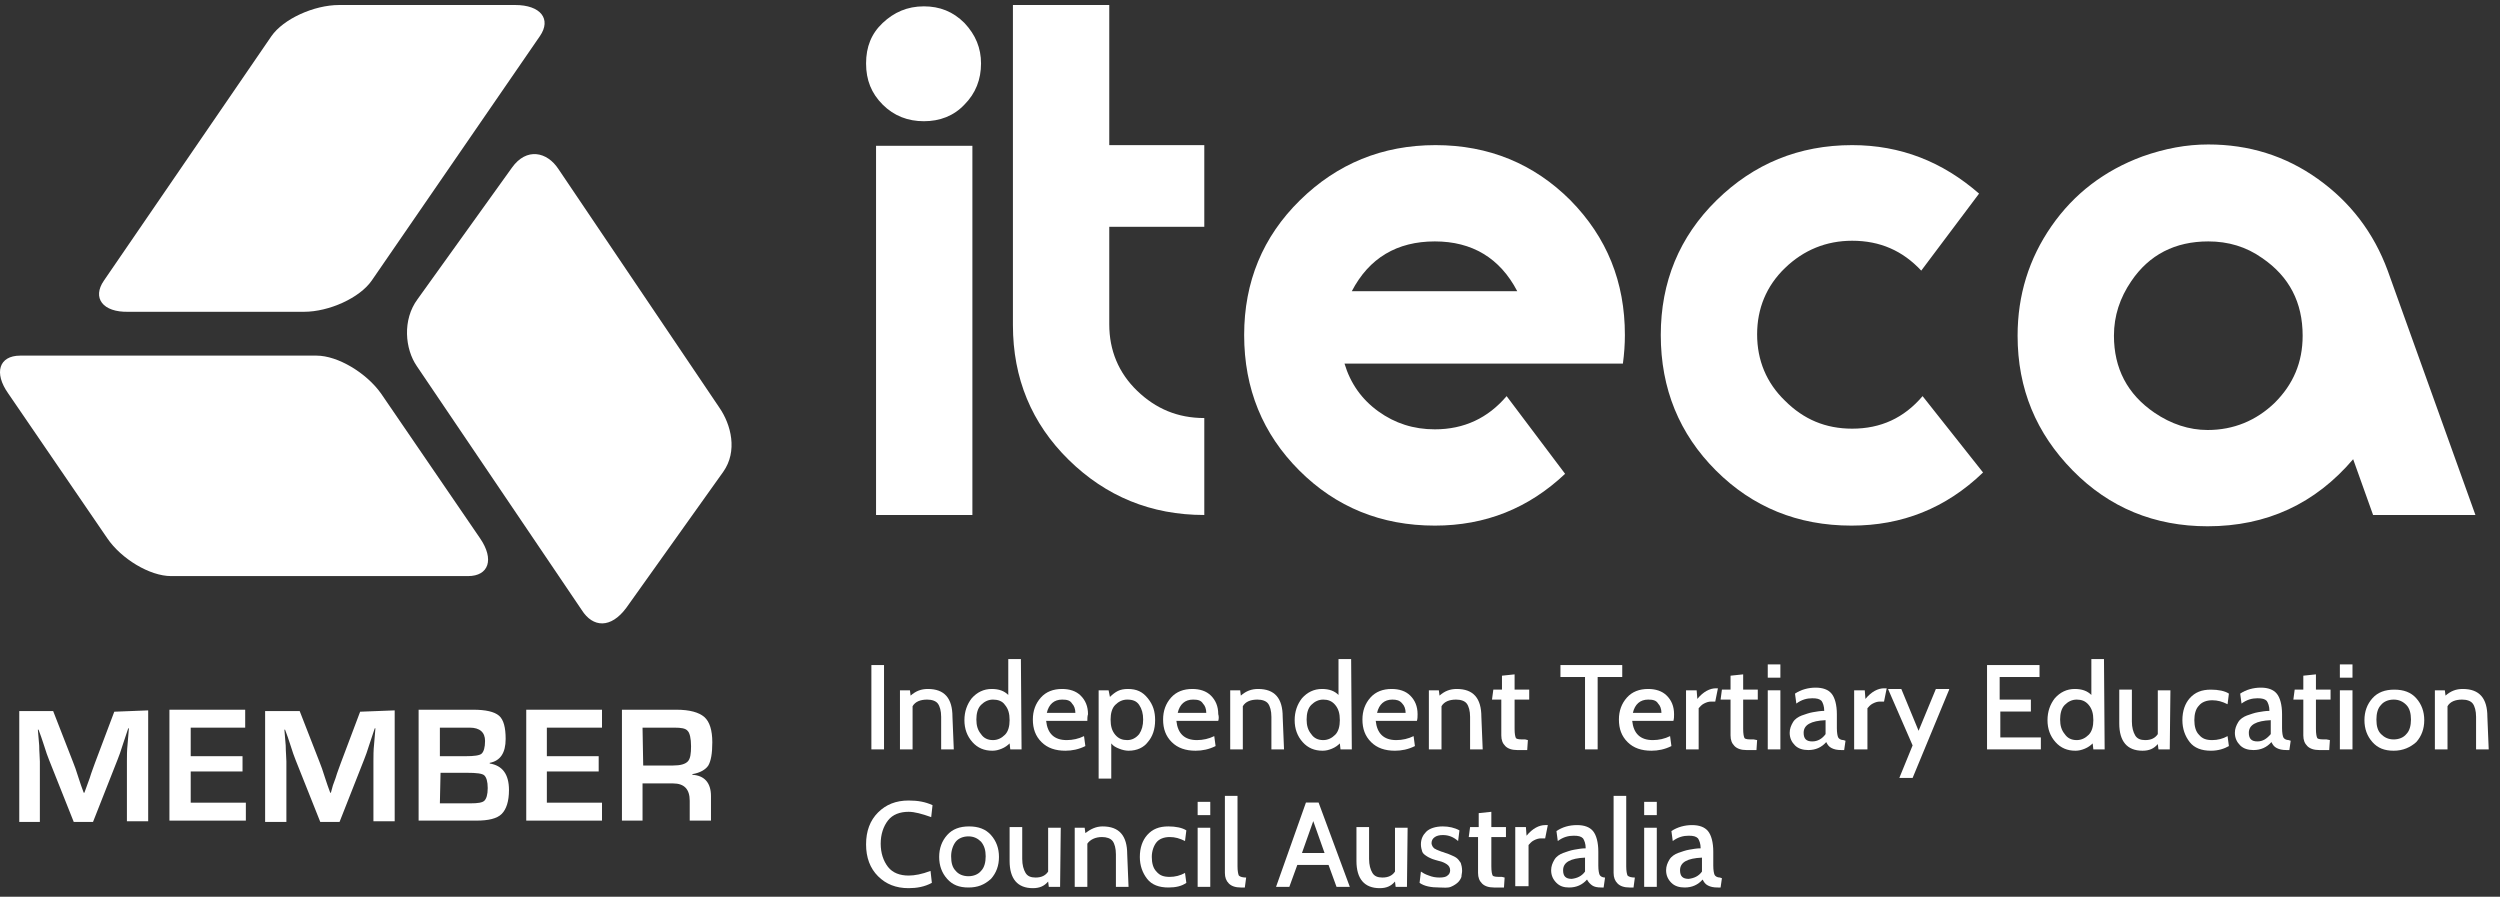 <svg xmlns="http://www.w3.org/2000/svg" width="184" height="66" viewBox="0 0 184 66" fill="none"><rect x="0" y="0" width="184" height="66" fill="#333333" stroke="none"/><path fill-rule="evenodd" clip-rule="evenodd" d="M1.487 26.174H23.299C24.864 26.174 26.967 27.445 28.043 28.96L35.33 39.614C36.405 41.178 35.965 42.4 34.449 42.4H12.589C11.024 42.4 8.921 41.129 7.894 39.614L0.607 28.96C-0.469 27.445 -0.078 26.174 1.487 26.174Z" fill="white"></path><path fill-rule="evenodd" clip-rule="evenodd" d="M7.649 20.651L19.973 2.666C20.854 1.396 23.103 0.369 24.962 0.369H37.921C39.78 0.369 40.611 1.396 39.731 2.666L27.358 20.651C26.478 21.922 24.228 22.948 22.37 22.948H9.459C7.552 22.997 6.769 21.922 7.649 20.651Z" fill="white"></path><path fill-rule="evenodd" clip-rule="evenodd" d="M42.812 44.892L30.683 26.956C29.803 25.685 29.608 23.535 30.732 22.02L37.677 12.343C38.753 10.828 40.269 11.17 41.1 12.441L52.935 29.986C53.816 31.257 54.304 33.212 53.229 34.727L46.089 44.745C44.964 46.26 43.643 46.212 42.812 44.892Z" fill="white"></path><path d="M10.906 52.284V60.446H9.341V55.998C9.341 55.656 9.341 55.217 9.39 54.777L9.487 53.604H9.438L9.047 54.777C8.9 55.265 8.754 55.656 8.656 55.901L6.846 60.495H5.428L3.619 55.95C3.521 55.705 3.374 55.314 3.228 54.825L3.032 54.239L2.836 53.702H2.787L2.885 54.874C2.885 55.314 2.934 55.754 2.934 56.047V60.495H1.418V52.333H3.912L5.379 56.096C5.477 56.341 5.624 56.731 5.771 57.22L5.966 57.807L6.162 58.344H6.211L6.602 57.269C6.749 56.78 6.895 56.438 6.993 56.145L8.411 52.382L10.906 52.284Z" fill="white"></path><path d="M14.036 53.555V55.656H17.85V56.78H14.036V59.077H18.095V60.397H12.47V52.235H18.046V53.555H14.036Z" fill="white"></path><path d="M29.049 52.284V60.446H27.484V55.998C27.484 55.656 27.484 55.217 27.533 54.777L27.631 53.604H27.582L27.191 54.777C27.044 55.265 26.897 55.656 26.8 55.901L24.99 60.495H23.572L21.762 55.95C21.665 55.705 21.518 55.314 21.371 54.825L21.176 54.239L20.98 53.702H20.931L21.029 54.874C21.029 55.314 21.078 55.754 21.078 56.047V60.495H19.513V52.333H22.056L23.523 56.096C23.621 56.341 23.767 56.731 23.914 57.22L24.11 57.807L24.305 58.344H24.354L24.501 57.807L24.697 57.269C24.843 56.78 24.99 56.438 25.088 56.145L26.506 52.382L29.049 52.284Z" fill="white"></path><path d="M30.81 60.397V52.235H34.82C35.749 52.235 36.385 52.382 36.727 52.675C37.07 52.968 37.216 53.555 37.216 54.386C37.216 55.412 36.825 55.998 36.043 56.145V56.194C36.972 56.341 37.461 56.976 37.461 58.149C37.461 58.98 37.265 59.566 36.923 59.908C36.581 60.25 35.945 60.397 35.065 60.397H30.81ZM32.375 55.656H34.282C34.869 55.656 35.309 55.608 35.456 55.461C35.602 55.314 35.7 55.021 35.7 54.532C35.7 53.897 35.309 53.555 34.575 53.555H32.375V55.656ZM32.375 59.126H34.624C35.162 59.126 35.505 59.077 35.651 58.931C35.798 58.784 35.896 58.491 35.896 58.002C35.896 57.514 35.798 57.22 35.651 57.074C35.505 56.927 35.065 56.878 34.38 56.878H32.424L32.375 59.126Z" fill="white"></path><path d="M40.248 53.555V55.656H44.063V56.78H40.248V59.077H44.307V60.397H38.732V52.235H44.307V53.555H40.248Z" fill="white"></path><path d="M45.775 60.397V52.235H49.785C50.763 52.235 51.448 52.431 51.839 52.773C52.23 53.115 52.426 53.75 52.426 54.63C52.426 55.461 52.328 55.998 52.132 56.341C51.937 56.634 51.545 56.878 50.959 56.976V57.025C51.839 57.074 52.328 57.611 52.328 58.589V60.397H50.763V58.931C50.763 58.1 50.372 57.66 49.54 57.66H47.291V60.397H45.775ZM47.34 56.341H49.54C50.078 56.341 50.421 56.243 50.616 56.047C50.812 55.852 50.861 55.461 50.861 54.923C50.861 54.337 50.763 53.946 50.616 53.799C50.469 53.604 50.127 53.555 49.638 53.555H47.291L47.34 56.341Z" fill="white"></path><path d="M72.204 4.67C72.204 5.843 71.812 6.869 70.981 7.7C70.199 8.531 69.172 8.922 67.998 8.922C66.824 8.922 65.797 8.531 64.966 7.7C64.134 6.869 63.743 5.892 63.743 4.67C63.743 3.448 64.134 2.471 64.966 1.689C65.797 0.907 66.775 0.467 67.998 0.467C69.172 0.467 70.15 0.858 70.981 1.689C71.812 2.569 72.204 3.546 72.204 4.67ZM71.568 37.903H64.477V10.73H71.568V37.903Z" fill="white"></path><path d="M88.636 37.903C84.723 37.903 81.398 36.535 78.659 33.847C75.92 31.159 74.551 27.836 74.551 23.926V0.369H81.642V10.681H88.636V16.693H81.642V23.877C81.642 25.783 82.327 27.445 83.696 28.764C85.066 30.084 86.68 30.768 88.636 30.768V37.903Z" fill="white"></path><path d="M119.592 24.659C119.592 25.343 119.543 26.027 119.446 26.76H98.955C99.395 28.227 100.226 29.399 101.449 30.279C102.671 31.159 104.041 31.599 105.606 31.599C107.757 31.599 109.518 30.768 110.887 29.155L115.191 34.873C112.501 37.414 109.322 38.685 105.606 38.685C101.644 38.685 98.319 37.317 95.629 34.629C92.939 31.941 91.57 28.617 91.57 24.659C91.57 20.749 92.939 17.426 95.678 14.738C98.417 12.05 101.742 10.681 105.655 10.681C109.567 10.681 112.892 12.05 115.582 14.738C118.272 17.475 119.592 20.749 119.592 24.659ZM111.67 21.433C110.398 18.99 108.344 17.768 105.606 17.768C102.818 17.768 100.764 18.99 99.493 21.433H111.67Z" fill="white"></path><path d="M145.952 34.775C143.213 37.414 139.986 38.685 136.269 38.685C132.308 38.685 128.982 37.317 126.292 34.629C123.603 31.941 122.233 28.617 122.233 24.659C122.233 20.749 123.603 17.426 126.341 14.738C129.08 12.05 132.405 10.681 136.318 10.681C139.888 10.681 142.969 11.903 145.659 14.249L141.404 19.918C140.035 18.452 138.372 17.719 136.318 17.719C134.411 17.719 132.748 18.403 131.378 19.723C130.009 21.042 129.324 22.704 129.324 24.61C129.324 26.516 130.009 28.178 131.378 29.497C132.748 30.866 134.362 31.55 136.318 31.55C138.421 31.55 140.132 30.768 141.502 29.155L145.952 34.775Z" fill="white"></path><path d="M182.191 37.903H174.659L173.192 33.798C170.404 37.072 166.834 38.734 162.482 38.734C158.57 38.734 155.244 37.366 152.554 34.629C149.864 31.892 148.495 28.617 148.495 24.708C148.495 21.727 149.327 19.039 150.989 16.644C152.652 14.249 154.902 12.539 157.689 11.512C159.352 10.926 160.917 10.633 162.531 10.633C165.514 10.633 168.204 11.463 170.6 13.174C172.996 14.884 174.708 17.133 175.735 19.918L182.191 37.903ZM169.475 24.708C169.475 22.264 168.497 20.358 166.492 18.99C165.318 18.159 163.998 17.768 162.531 17.768C160.086 17.768 158.178 18.745 156.858 20.7C156.026 21.922 155.586 23.242 155.586 24.708C155.586 27.102 156.564 29.009 158.57 30.377C159.792 31.208 161.113 31.648 162.482 31.648C164.389 31.648 166.052 30.963 167.421 29.644C168.791 28.275 169.475 26.663 169.475 24.708Z" fill="white"></path><path d="M65.064 55.155H64.134V48.948H65.064V55.155Z" fill="white"></path><path d="M70.199 55.155H69.269V52.76C69.269 52.321 69.172 51.978 69.025 51.783C68.878 51.587 68.585 51.49 68.242 51.49C67.753 51.49 67.362 51.636 67.166 51.978V55.155H66.237V50.806H66.971L67.02 51.197C67.411 50.854 67.802 50.708 68.291 50.708C69.514 50.708 70.101 51.392 70.101 52.76L70.199 55.155Z" fill="white"></path><path d="M75.187 55.155H74.356L74.307 54.715C74.16 54.862 73.964 55.008 73.72 55.106C73.475 55.204 73.28 55.253 73.035 55.253C72.448 55.253 71.959 55.057 71.568 54.617C71.177 54.178 70.981 53.64 70.981 53.005C70.981 52.369 71.177 51.832 71.519 51.392C71.91 50.952 72.399 50.708 72.986 50.708C73.524 50.708 73.915 50.854 74.209 51.148V48.508H75.138L75.187 55.155ZM73.084 51.49C72.742 51.49 72.448 51.636 72.204 51.881C71.959 52.125 71.861 52.516 71.861 52.956C71.861 53.396 71.959 53.738 72.204 54.031C72.399 54.324 72.693 54.471 73.084 54.471C73.426 54.471 73.72 54.324 73.964 54.08C74.209 53.836 74.307 53.445 74.307 53.005C74.307 52.516 74.209 52.174 73.964 51.881C73.769 51.587 73.426 51.49 73.084 51.49Z" fill="white"></path><path d="M80.028 53.054H76.996C77.094 53.982 77.583 54.471 78.512 54.471C78.953 54.471 79.393 54.373 79.784 54.178L79.882 54.911C79.393 55.155 78.904 55.253 78.415 55.253C77.681 55.253 77.094 55.057 76.654 54.617C76.214 54.178 76.018 53.64 76.018 52.956C76.018 52.321 76.214 51.783 76.605 51.343C76.996 50.903 77.534 50.708 78.17 50.708C78.708 50.708 79.197 50.854 79.539 51.197C79.882 51.539 80.077 51.978 80.077 52.565C80.028 52.712 80.028 52.907 80.028 53.054ZM78.17 51.49C77.583 51.49 77.192 51.832 77.045 52.467H79.148C79.148 52.174 79.05 51.929 78.904 51.783C78.757 51.539 78.512 51.49 78.17 51.49Z" fill="white"></path><path d="M83.061 55.253C82.865 55.253 82.62 55.204 82.376 55.106C82.131 55.008 81.936 54.911 81.789 54.715V57.306H80.86V50.806H81.593L81.691 51.294C81.887 51.099 82.082 50.952 82.278 50.854C82.474 50.757 82.718 50.708 83.012 50.708C83.647 50.708 84.088 50.903 84.479 51.392C84.87 51.881 85.017 52.369 85.017 53.005C85.017 53.689 84.821 54.227 84.479 54.617C84.185 55.008 83.696 55.253 83.061 55.253ZM82.963 51.49C82.62 51.49 82.327 51.636 82.082 51.881C81.838 52.125 81.74 52.516 81.74 52.956C81.74 53.445 81.838 53.787 82.082 54.08C82.327 54.373 82.62 54.471 82.963 54.471C83.305 54.471 83.599 54.324 83.843 54.031C84.039 53.738 84.136 53.396 84.136 52.956C84.136 52.516 84.039 52.174 83.843 51.881C83.647 51.587 83.354 51.49 82.963 51.49Z" fill="white"></path><path d="M89.663 53.054H86.582C86.68 53.982 87.168 54.471 88.098 54.471C88.538 54.471 88.978 54.373 89.369 54.178L89.467 54.911C88.978 55.155 88.489 55.253 88 55.253C87.266 55.253 86.68 55.057 86.239 54.617C85.799 54.178 85.604 53.64 85.604 52.956C85.604 52.321 85.799 51.783 86.19 51.343C86.582 50.903 87.12 50.708 87.755 50.708C88.293 50.708 88.782 50.854 89.125 51.197C89.467 51.539 89.663 51.978 89.663 52.565C89.712 52.712 89.712 52.907 89.663 53.054ZM87.804 51.49C87.217 51.49 86.826 51.832 86.68 52.467H88.782C88.782 52.174 88.685 51.929 88.538 51.783C88.391 51.539 88.147 51.49 87.804 51.49Z" fill="white"></path><path d="M94.504 55.155H93.575V52.76C93.575 52.321 93.477 51.978 93.331 51.783C93.184 51.587 92.89 51.49 92.548 51.49C92.059 51.49 91.668 51.636 91.472 51.978V55.155H90.543V50.806H91.276L91.325 51.197C91.717 50.854 92.108 50.708 92.597 50.708C93.82 50.708 94.406 51.392 94.406 52.76L94.504 55.155Z" fill="white"></path><path d="M99.493 55.155H98.661L98.612 54.715C98.466 54.862 98.27 55.008 98.025 55.106C97.781 55.204 97.585 55.253 97.341 55.253C96.754 55.253 96.265 55.057 95.874 54.617C95.482 54.178 95.287 53.64 95.287 53.005C95.287 52.369 95.482 51.832 95.825 51.392C96.216 50.952 96.705 50.708 97.292 50.708C97.83 50.708 98.221 50.854 98.514 51.148V48.508H99.444L99.493 55.155ZM97.39 51.49C97.047 51.49 96.754 51.636 96.509 51.881C96.265 52.125 96.167 52.516 96.167 52.956C96.167 53.396 96.265 53.738 96.509 54.031C96.705 54.324 96.998 54.471 97.39 54.471C97.732 54.471 98.025 54.324 98.27 54.08C98.514 53.836 98.612 53.445 98.612 53.005C98.612 52.516 98.514 52.174 98.27 51.881C98.025 51.587 97.732 51.49 97.39 51.49Z" fill="white"></path><path d="M104.285 53.054H101.253C101.351 53.982 101.84 54.471 102.769 54.471C103.209 54.471 103.649 54.373 104.041 54.178L104.138 54.911C103.649 55.155 103.16 55.253 102.671 55.253C101.938 55.253 101.351 55.057 100.911 54.617C100.471 54.178 100.275 53.64 100.275 52.956C100.275 52.321 100.471 51.783 100.862 51.343C101.253 50.903 101.791 50.708 102.427 50.708C102.965 50.708 103.454 50.854 103.796 51.197C104.138 51.539 104.334 51.978 104.334 52.565C104.334 52.712 104.334 52.907 104.285 53.054ZM102.476 51.49C101.889 51.49 101.498 51.832 101.351 52.467H103.454C103.454 52.174 103.356 51.929 103.209 51.783C103.014 51.539 102.769 51.49 102.476 51.49Z" fill="white"></path><path d="M109.127 55.155H108.198V52.76C108.198 52.321 108.1 51.978 107.953 51.783C107.806 51.587 107.513 51.49 107.171 51.49C106.682 51.49 106.29 51.636 106.095 51.978V55.155H105.165V50.806H105.899L105.948 51.197C106.339 50.854 106.73 50.708 107.219 50.708C108.442 50.708 109.029 51.392 109.029 52.76L109.127 55.155Z" fill="white"></path><path d="M112.452 54.471L112.403 55.204H111.67C111.279 55.204 110.985 55.106 110.79 54.911C110.594 54.715 110.496 54.471 110.496 54.129V51.49H109.811L109.909 50.757H110.545V49.73L111.474 49.633V50.757H112.55V51.49H111.474V53.64C111.474 54.031 111.523 54.227 111.572 54.324C111.67 54.422 111.865 54.422 112.257 54.422L112.452 54.471Z" fill="white"></path><path d="M119.397 49.828H117.587V55.155H116.658V49.828H114.849V48.948H119.397V49.828Z" fill="white"></path><path d="M123.162 53.054H120.13C120.228 53.982 120.717 54.471 121.646 54.471C122.087 54.471 122.527 54.373 122.918 54.178L123.016 54.911C122.527 55.155 122.038 55.253 121.549 55.253C120.815 55.253 120.228 55.057 119.788 54.617C119.348 54.178 119.152 53.64 119.152 52.956C119.152 52.321 119.348 51.783 119.739 51.343C120.13 50.903 120.668 50.708 121.304 50.708C121.842 50.708 122.331 50.854 122.673 51.197C123.016 51.539 123.211 51.978 123.211 52.565C123.211 52.712 123.211 52.907 123.162 53.054ZM121.304 51.49C120.717 51.49 120.326 51.832 120.179 52.467H122.282C122.282 52.174 122.184 51.929 122.038 51.783C121.891 51.539 121.646 51.49 121.304 51.49Z" fill="white"></path><path d="M126.439 50.659L126.243 51.636H125.95C125.754 51.636 125.608 51.685 125.412 51.783C125.216 51.881 125.119 52.027 125.021 52.125V55.155H124.092V50.806H124.874L124.923 51.441C125.363 50.903 125.852 50.659 126.292 50.659H126.439Z" fill="white"></path><path d="M129.324 54.471L129.276 55.204H128.542C128.151 55.204 127.857 55.106 127.662 54.911C127.466 54.715 127.368 54.471 127.368 54.129V51.49H126.635L126.733 50.757H127.368V49.73L128.297 49.633V50.757H129.373V51.49H128.297V53.64C128.297 54.031 128.346 54.227 128.395 54.324C128.493 54.422 128.689 54.422 129.08 54.422L129.324 54.471Z" fill="white"></path><path d="M130.107 49.877V48.9H131.036V49.877H130.107ZM130.107 55.155V50.806H131.036V55.155H130.107Z" fill="white"></path><path d="M135.829 54.52L135.731 55.204H135.535C135.193 55.204 134.997 55.155 134.802 55.057C134.606 54.96 134.508 54.813 134.411 54.617C134.068 55.008 133.628 55.204 133.09 55.204C132.699 55.204 132.357 55.106 132.112 54.862C131.868 54.617 131.721 54.324 131.721 53.933C131.721 53.64 131.819 53.396 131.965 53.151C132.112 52.907 132.357 52.76 132.601 52.663C132.895 52.565 133.139 52.467 133.432 52.418C133.726 52.369 133.97 52.321 134.264 52.321C134.264 51.978 134.166 51.734 134.068 51.587C133.922 51.441 133.726 51.392 133.384 51.392C132.992 51.392 132.601 51.49 132.21 51.783L132.112 51.05C132.552 50.757 133.09 50.61 133.628 50.61C134.166 50.61 134.557 50.757 134.802 51.05C135.046 51.343 135.193 51.881 135.193 52.565V53.591C135.193 53.933 135.242 54.178 135.291 54.275C135.34 54.373 135.486 54.471 135.682 54.471L135.829 54.52ZM134.362 54.031V53.005C133.286 53.054 132.748 53.347 132.748 53.933C132.748 54.373 132.943 54.569 133.384 54.569C133.775 54.569 134.117 54.373 134.362 54.031Z" fill="white"></path><path d="M138.861 50.659L138.665 51.636H138.372C138.176 51.636 138.03 51.685 137.834 51.783C137.638 51.881 137.54 52.027 137.443 52.125V55.155H136.465V50.806H137.247L137.296 51.441C137.736 50.903 138.225 50.659 138.665 50.659H138.861Z" fill="white"></path><path d="M143.458 50.757L140.768 57.257H139.79L140.768 54.862L138.959 50.708H139.937L141.208 53.787L142.48 50.708H143.458V50.757Z" fill="white"></path><path d="M150.207 55.155H146.246V48.948H150.109V49.828H147.175V51.49H149.473V52.369H147.224V54.275H150.207V55.155Z" fill="white"></path><path d="M154.902 55.155H154.07L154.021 54.715C153.875 54.862 153.679 55.008 153.435 55.106C153.19 55.204 152.994 55.253 152.75 55.253C152.163 55.253 151.674 55.057 151.283 54.617C150.891 54.178 150.696 53.64 150.696 53.005C150.696 52.369 150.891 51.832 151.234 51.392C151.625 50.952 152.114 50.708 152.701 50.708C153.239 50.708 153.63 50.854 153.924 51.148V48.508H154.853L154.902 55.155ZM152.848 51.49C152.505 51.49 152.212 51.636 151.967 51.881C151.723 52.125 151.625 52.516 151.625 52.956C151.625 53.396 151.723 53.738 151.967 54.031C152.163 54.324 152.456 54.471 152.848 54.471C153.19 54.471 153.483 54.324 153.728 54.08C153.972 53.836 154.07 53.445 154.07 53.005C154.07 52.516 153.972 52.174 153.728 51.881C153.483 51.587 153.19 51.49 152.848 51.49Z" fill="white"></path><path d="M159.694 55.155H158.863L158.814 54.764C158.521 55.106 158.178 55.253 157.689 55.253C156.564 55.253 155.978 54.569 155.978 53.249V50.757H156.907V53.102C156.907 53.542 157.005 53.884 157.151 54.129C157.298 54.373 157.543 54.471 157.885 54.471C158.325 54.471 158.618 54.324 158.814 54.031V50.806H159.743L159.694 55.155Z" fill="white"></path><path d="M162.726 55.253C162.042 55.253 161.504 55.057 161.161 54.617C160.819 54.178 160.624 53.64 160.624 53.005C160.624 52.321 160.819 51.783 161.161 51.392C161.553 50.952 162.042 50.757 162.726 50.757C163.264 50.757 163.753 50.854 164.047 51.05L163.949 51.832C163.558 51.636 163.215 51.539 162.824 51.539C162.384 51.539 162.042 51.685 161.846 51.929C161.602 52.174 161.504 52.565 161.504 53.005C161.504 53.445 161.602 53.836 161.846 54.08C162.091 54.373 162.384 54.471 162.824 54.471C163.215 54.471 163.607 54.373 163.949 54.178L164.047 54.911C163.705 55.106 163.264 55.253 162.726 55.253Z" fill="white"></path><path d="M168.595 54.52L168.497 55.204H168.302C167.959 55.204 167.764 55.155 167.568 55.057C167.372 54.96 167.275 54.813 167.177 54.617C166.834 55.008 166.394 55.204 165.856 55.204C165.465 55.204 165.123 55.106 164.878 54.862C164.634 54.617 164.487 54.324 164.487 53.933C164.487 53.64 164.585 53.396 164.732 53.151C164.878 52.907 165.123 52.76 165.367 52.663C165.661 52.565 165.905 52.467 166.199 52.418C166.492 52.369 166.737 52.321 167.03 52.321C167.03 51.978 166.932 51.734 166.834 51.587C166.688 51.441 166.492 51.392 166.15 51.392C165.759 51.392 165.367 51.49 164.976 51.783L164.878 51.05C165.318 50.757 165.856 50.61 166.394 50.61C166.932 50.61 167.323 50.757 167.568 51.05C167.813 51.343 167.959 51.881 167.959 52.565V53.591C167.959 53.933 168.008 54.178 168.057 54.275C168.106 54.373 168.253 54.471 168.448 54.471L168.595 54.52ZM167.128 54.031V53.005C166.052 53.054 165.514 53.347 165.514 53.933C165.514 54.373 165.71 54.569 166.15 54.569C166.541 54.569 166.834 54.373 167.128 54.031Z" fill="white"></path><path d="M171.48 54.471L171.431 55.204H170.698C170.307 55.204 170.013 55.106 169.818 54.911C169.622 54.715 169.524 54.471 169.524 54.129V51.49H168.791L168.888 50.757H169.524V49.73L170.453 49.633V50.757H171.529V51.49H170.453V53.64C170.453 54.031 170.502 54.227 170.551 54.324C170.649 54.422 170.845 54.422 171.236 54.422L171.48 54.471Z" fill="white"></path><path d="M173.143 49.877H172.214V48.9H173.143V49.877ZM173.143 55.155H172.214V50.806H173.143V55.155Z" fill="white"></path><path d="M176.175 55.253C175.491 55.253 175.002 55.057 174.61 54.617C174.219 54.178 174.023 53.64 174.023 53.005C174.023 52.369 174.219 51.832 174.61 51.392C175.002 50.952 175.539 50.757 176.224 50.757C176.909 50.757 177.447 50.952 177.838 51.392C178.229 51.832 178.425 52.369 178.425 53.005C178.425 53.64 178.229 54.178 177.838 54.617C177.398 55.008 176.86 55.253 176.175 55.253ZM177.104 51.881C176.86 51.636 176.566 51.49 176.175 51.49C175.784 51.49 175.442 51.636 175.246 51.881C175.002 52.125 174.904 52.516 174.904 52.956C174.904 53.445 175.002 53.787 175.246 54.031C175.491 54.275 175.784 54.422 176.175 54.422C176.566 54.422 176.909 54.275 177.104 54.031C177.349 53.787 177.447 53.396 177.447 52.956C177.447 52.516 177.349 52.125 177.104 51.881Z" fill="white"></path><path d="M183.169 55.155H182.239V52.76C182.239 52.321 182.142 51.978 181.995 51.783C181.848 51.587 181.555 51.49 181.212 51.49C180.723 51.49 180.332 51.636 180.137 51.978V55.155H179.207V50.806H179.941L179.99 51.197C180.381 50.854 180.772 50.708 181.261 50.708C182.484 50.708 183.071 51.392 183.071 52.76L183.169 55.155Z" fill="white"></path><path d="M66.873 65.369C65.944 65.369 65.21 65.076 64.623 64.49C64.037 63.903 63.743 63.121 63.743 62.144C63.743 61.166 64.037 60.384 64.623 59.798C65.21 59.212 65.944 58.918 66.873 58.918C67.558 58.918 68.096 59.016 68.634 59.26L68.536 60.14C67.851 59.896 67.313 59.749 66.873 59.749C66.237 59.749 65.699 59.945 65.357 60.384C65.015 60.824 64.819 61.411 64.819 62.095C64.819 62.779 65.015 63.366 65.357 63.806C65.699 64.245 66.237 64.441 66.873 64.441C67.313 64.441 67.851 64.343 68.487 64.099L68.585 64.978C68.047 65.272 67.46 65.369 66.873 65.369Z" fill="white"></path><path d="M71.275 65.32C70.59 65.32 70.101 65.125 69.71 64.685C69.318 64.245 69.123 63.708 69.123 63.072C69.123 62.437 69.318 61.9 69.71 61.46C70.101 61.02 70.639 60.824 71.323 60.824C72.008 60.824 72.546 61.02 72.937 61.46C73.329 61.9 73.524 62.437 73.524 63.072C73.524 63.708 73.329 64.245 72.937 64.685C72.448 65.125 71.959 65.32 71.275 65.32ZM72.204 61.948C71.959 61.704 71.666 61.557 71.275 61.557C70.883 61.557 70.541 61.704 70.345 61.948C70.15 62.193 70.003 62.584 70.003 63.023C70.003 63.512 70.101 63.854 70.345 64.099C70.541 64.343 70.883 64.49 71.275 64.49C71.666 64.49 72.008 64.343 72.204 64.099C72.448 63.854 72.546 63.463 72.546 63.023C72.546 62.584 72.448 62.242 72.204 61.948Z" fill="white"></path><path d="M78.023 65.272H77.192L77.143 64.881C76.85 65.223 76.507 65.369 76.018 65.369C74.893 65.369 74.307 64.685 74.307 63.366V60.873H75.236V63.219C75.236 63.659 75.334 64.001 75.48 64.245C75.627 64.49 75.871 64.587 76.214 64.587C76.654 64.587 76.947 64.441 77.143 64.148V60.922H78.072L78.023 65.272Z" fill="white"></path><path d="M83.061 65.272H82.131V62.877C82.131 62.437 82.034 62.095 81.887 61.9C81.74 61.704 81.447 61.606 81.104 61.606C80.615 61.606 80.224 61.802 80.028 62.095V65.272H79.099V60.922H79.833L79.882 61.313C80.273 61.02 80.664 60.824 81.153 60.824C82.376 60.824 82.963 61.508 82.963 62.877L83.061 65.272Z" fill="white"></path><path d="M85.995 65.32C85.31 65.32 84.772 65.125 84.43 64.685C84.088 64.245 83.892 63.708 83.892 63.072C83.892 62.388 84.088 61.851 84.43 61.46C84.821 61.02 85.31 60.824 85.995 60.824C86.533 60.824 87.022 60.922 87.315 61.117L87.217 61.9C86.826 61.704 86.484 61.606 86.093 61.606C85.653 61.606 85.31 61.753 85.115 61.997C84.919 62.242 84.772 62.633 84.772 63.072C84.772 63.512 84.87 63.903 85.115 64.148C85.359 64.441 85.653 64.539 86.093 64.539C86.484 64.539 86.875 64.441 87.217 64.245L87.315 64.978C86.973 65.223 86.533 65.32 85.995 65.32Z" fill="white"></path><path d="M89.076 59.993H88.147V59.016H89.076V59.993ZM89.076 65.272H88.147V60.922H89.076V65.272Z" fill="white"></path><path d="M91.717 64.587L91.619 65.32H91.325C90.934 65.32 90.641 65.223 90.445 65.027C90.249 64.832 90.152 64.587 90.152 64.245V58.576H91.081V63.757C91.081 64.099 91.13 64.343 91.179 64.441C91.276 64.539 91.472 64.587 91.717 64.587Z" fill="white"></path><path d="M99.346 65.272H98.368L97.781 63.659H95.482L94.895 65.272H93.917L96.118 59.065H97.047L99.346 65.272ZM97.487 62.779L96.656 60.433L95.825 62.779H97.487Z" fill="white"></path><path d="M103.552 65.272H102.72L102.671 64.881C102.378 65.223 102.036 65.369 101.547 65.369C100.422 65.369 99.835 64.685 99.835 63.366V60.873H100.764V63.219C100.764 63.659 100.862 64.001 101.009 64.245C101.155 64.49 101.4 64.587 101.742 64.587C102.182 64.587 102.476 64.441 102.671 64.148V60.922H103.601L103.552 65.272Z" fill="white"></path><path d="M105.948 65.32C105.312 65.32 104.823 65.223 104.481 64.978L104.579 64.148C104.725 64.245 104.872 64.343 105.165 64.441C105.41 64.539 105.655 64.587 105.948 64.587C106.241 64.587 106.437 64.539 106.535 64.441C106.682 64.343 106.73 64.197 106.73 64.05C106.73 63.854 106.633 63.708 106.486 63.61C106.339 63.512 106.144 63.414 105.899 63.366C105.703 63.317 105.557 63.268 105.41 63.219C105.312 63.17 105.165 63.121 105.019 63.023C104.872 62.926 104.725 62.828 104.676 62.681C104.628 62.535 104.579 62.339 104.579 62.144C104.579 61.753 104.725 61.46 104.97 61.215C105.214 60.971 105.655 60.824 106.192 60.824C106.633 60.824 107.073 60.922 107.415 61.117L107.317 61.9C106.975 61.606 106.633 61.46 106.192 61.46C105.948 61.46 105.752 61.508 105.606 61.606C105.459 61.704 105.361 61.851 105.361 62.046C105.361 62.095 105.361 62.144 105.41 62.242C105.459 62.339 105.459 62.339 105.508 62.388C105.557 62.437 105.606 62.486 105.655 62.486C105.703 62.535 105.752 62.535 105.85 62.584L106.095 62.681C106.144 62.681 106.241 62.73 106.388 62.779C106.535 62.828 106.682 62.877 106.779 62.926C106.877 62.975 107.024 63.023 107.171 63.121C107.317 63.219 107.415 63.366 107.513 63.512C107.562 63.659 107.611 63.854 107.611 64.099C107.611 64.245 107.562 64.392 107.562 64.539C107.513 64.685 107.415 64.832 107.317 64.93C107.219 65.027 107.024 65.174 106.779 65.272C106.535 65.369 106.241 65.32 105.948 65.32Z" fill="white"></path><path d="M110.741 64.587L110.692 65.32H109.958C109.567 65.32 109.273 65.223 109.078 65.027C108.882 64.832 108.784 64.587 108.784 64.245V61.606H108.1L108.198 60.873H108.833V59.847L109.763 59.749V60.873H110.838V61.606H109.763V63.757C109.763 64.148 109.811 64.343 109.86 64.441C109.958 64.539 110.154 64.539 110.545 64.539L110.741 64.587Z" fill="white"></path><path d="M113.919 60.727L113.724 61.704H113.43C113.235 61.704 113.088 61.753 112.892 61.851C112.697 61.948 112.599 62.095 112.501 62.193V65.223H111.523V60.873H112.306L112.354 61.508C112.795 60.971 113.284 60.727 113.724 60.727H113.919Z" fill="white"></path><path d="M118.125 64.636L118.027 65.32H117.881C117.538 65.32 117.343 65.272 117.196 65.174C117.049 65.076 116.903 64.93 116.805 64.734C116.462 65.125 116.022 65.32 115.484 65.32C115.093 65.32 114.8 65.223 114.555 64.978C114.311 64.734 114.164 64.441 114.164 64.05C114.164 63.757 114.262 63.512 114.408 63.268C114.555 63.023 114.8 62.877 115.044 62.779C115.338 62.681 115.582 62.584 115.876 62.535C116.169 62.486 116.414 62.437 116.707 62.437C116.707 62.095 116.609 61.851 116.511 61.704C116.365 61.557 116.169 61.508 115.827 61.508C115.435 61.508 115.044 61.606 114.653 61.9L114.555 61.166C114.995 60.873 115.484 60.727 116.071 60.727C116.609 60.727 117 60.873 117.245 61.166C117.489 61.46 117.636 61.997 117.636 62.681V63.708C117.636 64.05 117.685 64.294 117.734 64.392C117.783 64.49 117.93 64.587 118.125 64.587V64.636ZM116.658 64.148V63.121C115.582 63.17 115.044 63.463 115.044 64.05C115.044 64.49 115.24 64.685 115.68 64.685C116.071 64.636 116.414 64.49 116.658 64.148Z" fill="white"></path><path d="M120.326 64.587L120.228 65.32H119.935C119.543 65.32 119.25 65.223 119.054 65.027C118.859 64.832 118.761 64.587 118.761 64.245V58.576H119.69V63.757C119.69 64.099 119.739 64.343 119.788 64.441C119.886 64.539 120.081 64.587 120.326 64.587Z" fill="white"></path><path d="M121.94 59.993H121.011V59.016H121.94V59.993ZM121.94 65.272H121.011V60.922H121.94V65.272Z" fill="white"></path><path d="M126.733 64.636L126.635 65.32H126.439C126.097 65.32 125.901 65.272 125.706 65.174C125.51 65.076 125.412 64.93 125.314 64.734C124.972 65.125 124.532 65.32 123.994 65.32C123.603 65.32 123.26 65.223 123.016 64.978C122.771 64.734 122.625 64.441 122.625 64.05C122.625 63.757 122.722 63.512 122.869 63.268C123.016 63.023 123.26 62.877 123.505 62.779C123.798 62.681 124.043 62.584 124.336 62.535C124.63 62.486 124.874 62.437 125.168 62.437C125.168 62.095 125.07 61.851 124.972 61.704C124.825 61.557 124.63 61.508 124.287 61.508C123.896 61.508 123.505 61.606 123.114 61.9L123.016 61.166C123.456 60.873 123.994 60.727 124.532 60.727C125.07 60.727 125.461 60.873 125.706 61.166C125.95 61.46 126.097 61.997 126.097 62.681V63.708C126.097 64.05 126.146 64.294 126.195 64.392C126.243 64.49 126.39 64.587 126.586 64.587L126.733 64.636ZM125.265 64.148V63.121C124.189 63.17 123.651 63.463 123.651 64.05C123.651 64.49 123.847 64.685 124.287 64.685C124.679 64.636 125.021 64.49 125.265 64.148Z" fill="white"></path></svg>